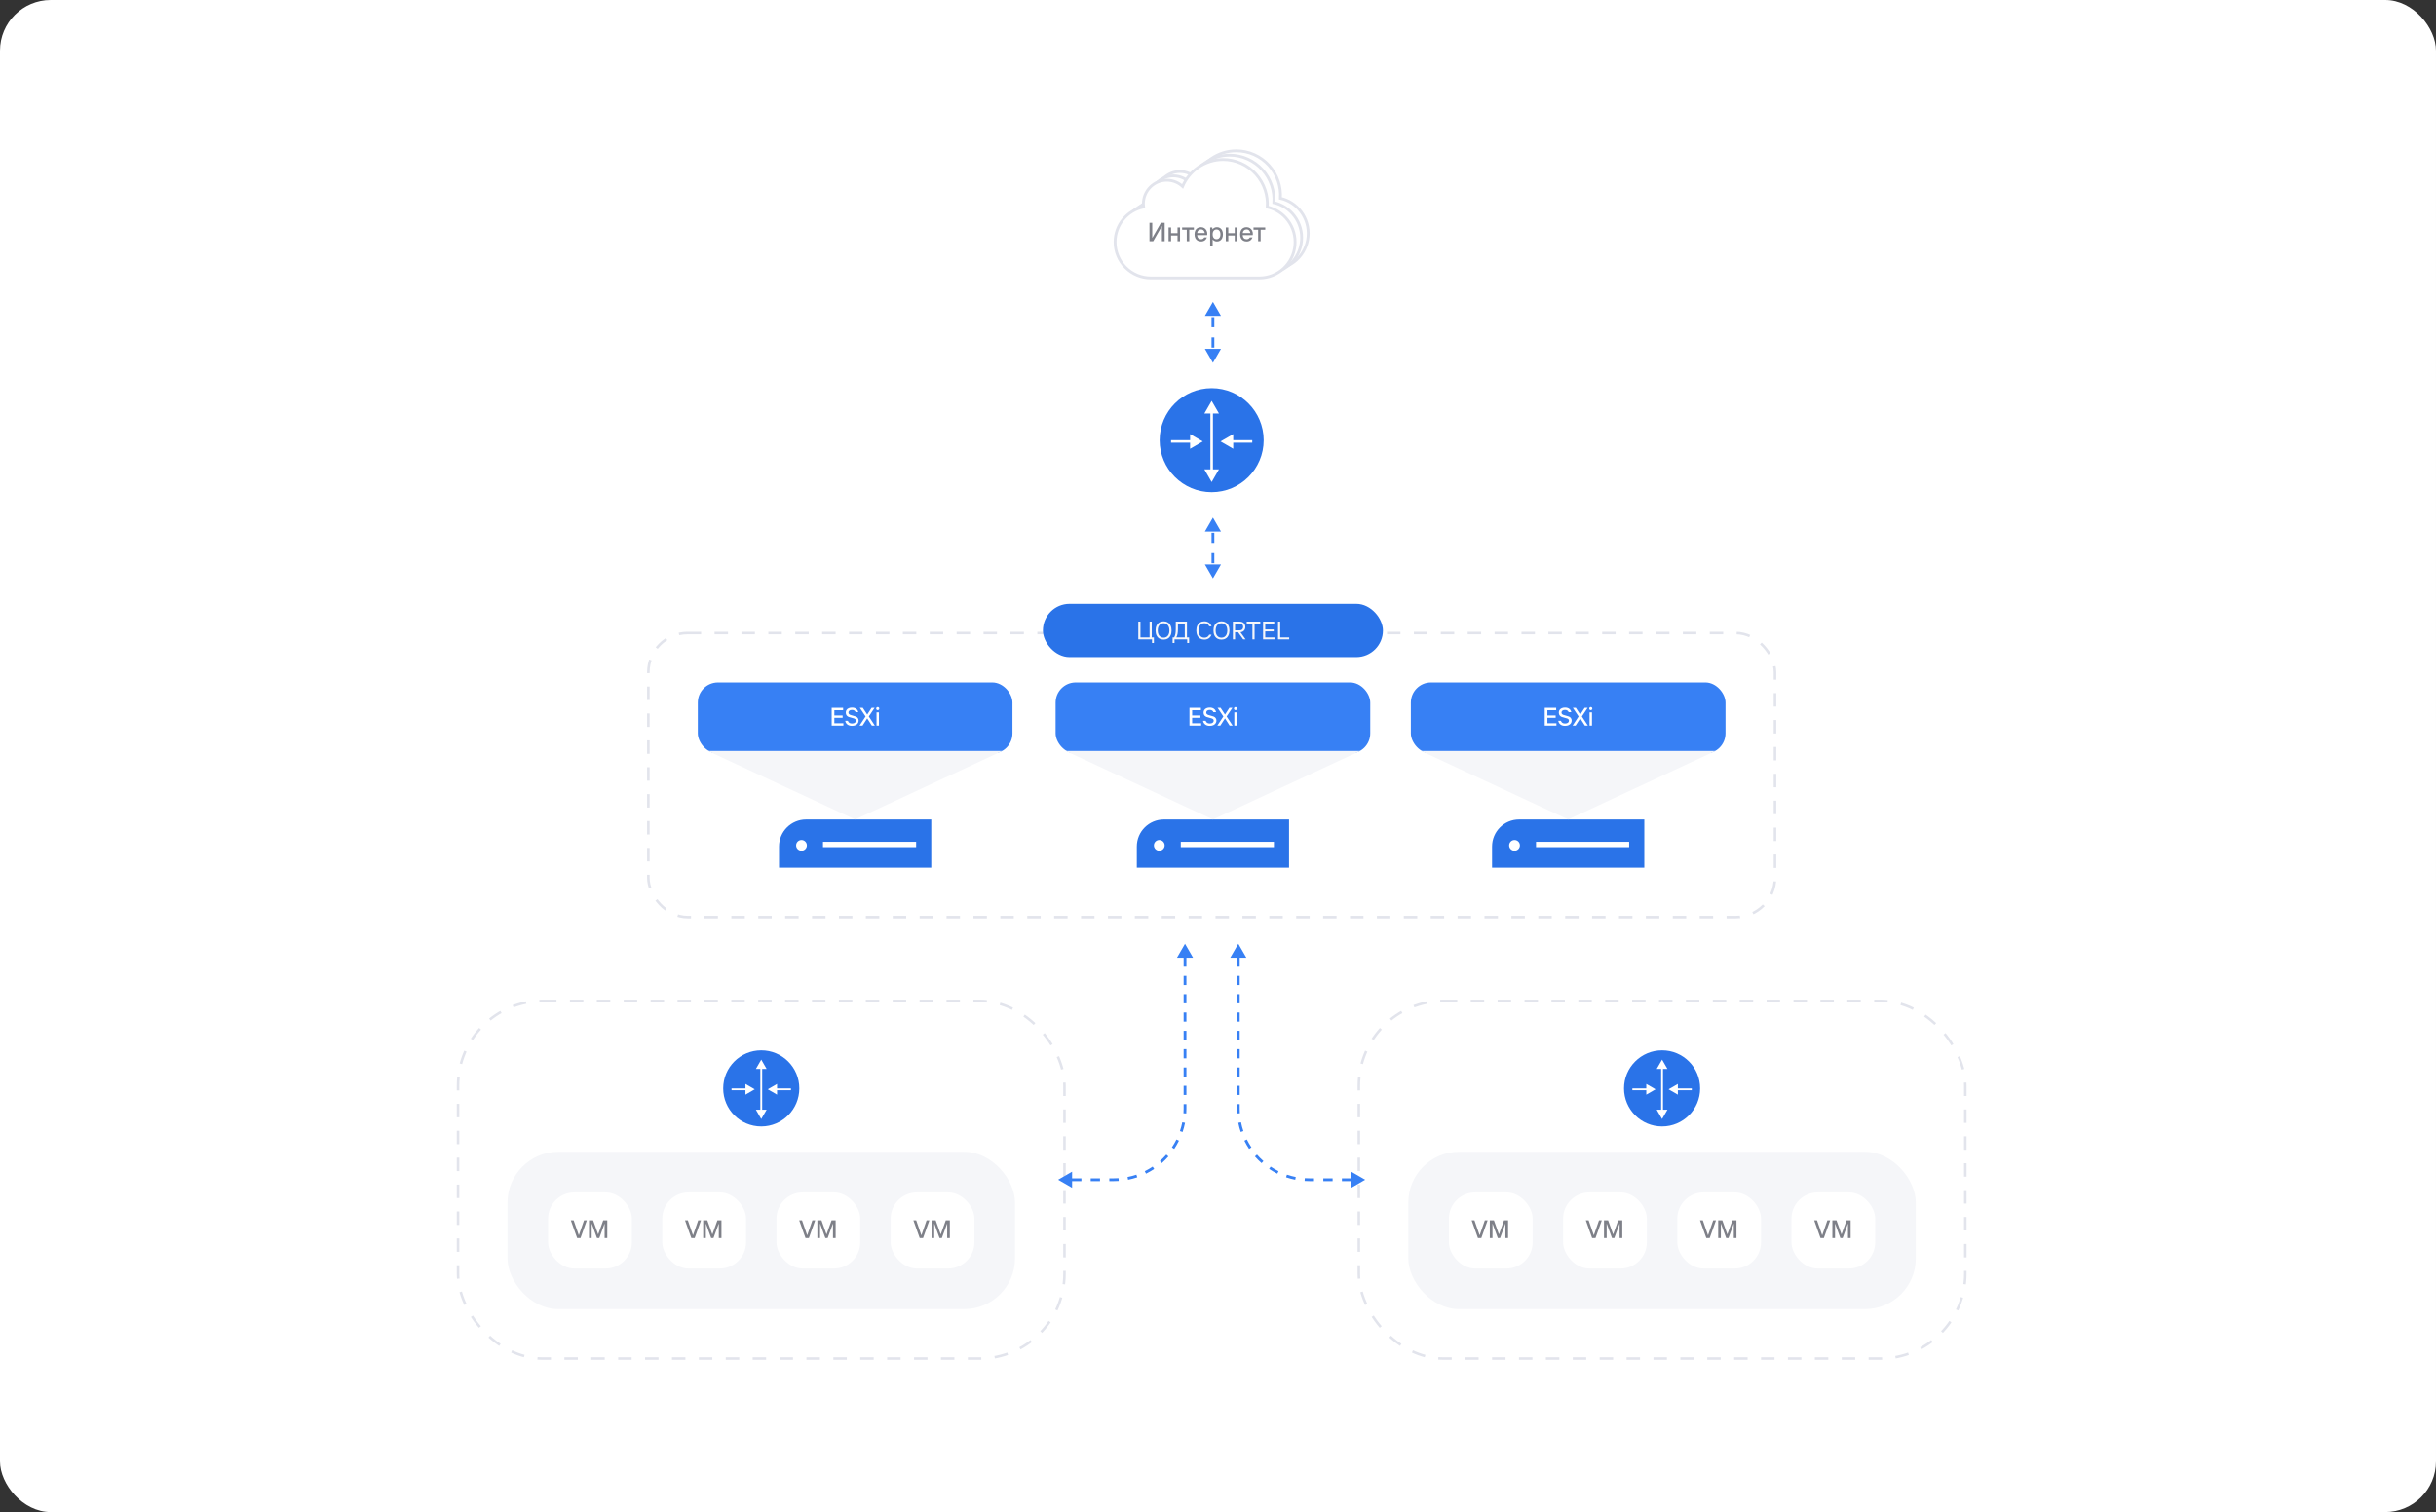 <svg width="960" height="596" viewBox="0 0 960 596" fill="none" xmlns="http://www.w3.org/2000/svg">
<rect x="0" y="0" width="960" height="596" fill="#333333" stroke="none"/>
<rect width="960" height="596" rx="20" fill="white"/>
<rect x="255.505" y="249.505" width="443.99" height="111.99" rx="15.495" fill="white" stroke="#E2E4EC" stroke-width="1.01" stroke-dasharray="5.3 5.3"/>
<rect x="275" y="269" width="124" height="28" rx="7.939" fill="#3780F4"/>
<path d="M328.806 282.93V285.07H332.366V286H327.756V279H332.266V279.93H328.806V282.02H332.066V282.93H328.806ZM335.737 286.1C335.017 286.1 334.424 285.923 333.957 285.57C333.491 285.217 333.201 284.73 333.087 284.11H334.137C334.244 284.457 334.434 284.723 334.707 284.91C334.981 285.09 335.324 285.18 335.737 285.18C336.257 285.18 336.647 285.077 336.907 284.87C337.174 284.663 337.307 284.39 337.307 284.05C337.307 283.823 337.234 283.64 337.087 283.5C336.947 283.36 336.771 283.253 336.557 283.18C336.344 283.107 336.047 283.023 335.667 282.93C335.174 282.817 334.767 282.7 334.447 282.58C334.134 282.453 333.864 282.253 333.637 281.98C333.417 281.7 333.307 281.323 333.307 280.85C333.307 280.47 333.407 280.133 333.607 279.84C333.807 279.54 334.091 279.31 334.457 279.15C334.824 278.983 335.251 278.9 335.737 278.9C336.417 278.9 336.974 279.06 337.407 279.38C337.841 279.7 338.114 280.143 338.227 280.71H337.177C337.091 280.437 336.924 280.22 336.677 280.06C336.437 279.9 336.127 279.82 335.747 279.82C335.301 279.82 334.957 279.917 334.717 280.11C334.484 280.297 334.367 280.543 334.367 280.85C334.367 281.097 334.441 281.297 334.587 281.45C334.741 281.597 334.927 281.71 335.147 281.79C335.374 281.87 335.684 281.96 336.077 282.06C336.564 282.173 336.961 282.293 337.267 282.42C337.574 282.54 337.834 282.733 338.047 283C338.267 283.26 338.377 283.61 338.377 284.05C338.377 284.423 338.274 284.767 338.067 285.08C337.861 285.393 337.557 285.643 337.157 285.83C336.764 286.01 336.291 286.1 335.737 286.1ZM339.923 286H338.743L341.113 282.4L338.843 279H340.023L341.763 281.65L343.493 279H344.663L342.393 282.4L344.763 286H343.583L341.753 283.16L339.923 286ZM346.379 286H345.429V280.77H346.379V286ZM345.899 279.91C345.732 279.91 345.589 279.853 345.469 279.74C345.349 279.62 345.289 279.477 345.289 279.31C345.289 279.137 345.349 278.99 345.469 278.87C345.589 278.75 345.732 278.69 345.899 278.69C346.065 278.69 346.209 278.75 346.329 278.87C346.449 278.99 346.509 279.137 346.509 279.31C346.509 279.477 346.449 279.62 346.329 279.74C346.209 279.853 346.065 279.91 345.899 279.91Z" fill="white"/>
<path d="M307 333.671C307 327.777 311.777 323 317.671 323H367V342H307V333.671Z" fill="#2A73E8"/>
<ellipse cx="315.856" cy="333.199" rx="2.118" ry="2.111" fill="white"/>
<rect x="324.328" y="331.795" width="36.706" height="2.111" fill="white"/>
<path d="M337 323L279 296L395 296L337 323Z" fill="#F5F6F9"/>
<rect x="416" y="269" width="124" height="28" rx="7.939" fill="#3780F4"/>
<path d="M469.806 282.93V285.07H473.366V286H468.756V279H473.266V279.93H469.806V282.02H473.066V282.93H469.806ZM476.737 286.1C476.017 286.1 475.424 285.923 474.957 285.57C474.491 285.217 474.201 284.73 474.087 284.11H475.137C475.244 284.457 475.434 284.723 475.707 284.91C475.981 285.09 476.324 285.18 476.737 285.18C477.257 285.18 477.647 285.077 477.907 284.87C478.174 284.663 478.307 284.39 478.307 284.05C478.307 283.823 478.234 283.64 478.087 283.5C477.947 283.36 477.771 283.253 477.557 283.18C477.344 283.107 477.047 283.023 476.667 282.93C476.174 282.817 475.767 282.7 475.447 282.58C475.134 282.453 474.864 282.253 474.637 281.98C474.417 281.7 474.307 281.323 474.307 280.85C474.307 280.47 474.407 280.133 474.607 279.84C474.807 279.54 475.091 279.31 475.457 279.15C475.824 278.983 476.251 278.9 476.737 278.9C477.417 278.9 477.974 279.06 478.407 279.38C478.841 279.7 479.114 280.143 479.227 280.71H478.177C478.091 280.437 477.924 280.22 477.677 280.06C477.437 279.9 477.127 279.82 476.747 279.82C476.301 279.82 475.957 279.917 475.717 280.11C475.484 280.297 475.367 280.543 475.367 280.85C475.367 281.097 475.441 281.297 475.587 281.45C475.741 281.597 475.927 281.71 476.147 281.79C476.374 281.87 476.684 281.96 477.077 282.06C477.564 282.173 477.961 282.293 478.267 282.42C478.574 282.54 478.834 282.733 479.047 283C479.267 283.26 479.377 283.61 479.377 284.05C479.377 284.423 479.274 284.767 479.067 285.08C478.861 285.393 478.557 285.643 478.157 285.83C477.764 286.01 477.291 286.1 476.737 286.1ZM480.923 286H479.743L482.113 282.4L479.843 279H481.023L482.763 281.65L484.493 279H485.663L483.393 282.4L485.763 286H484.583L482.753 283.16L480.923 286ZM487.379 286H486.429V280.77H487.379V286ZM486.899 279.91C486.732 279.91 486.589 279.853 486.469 279.74C486.349 279.62 486.289 279.477 486.289 279.31C486.289 279.137 486.349 278.99 486.469 278.87C486.589 278.75 486.732 278.69 486.899 278.69C487.065 278.69 487.209 278.75 487.329 278.87C487.449 278.99 487.509 279.137 487.509 279.31C487.509 279.477 487.449 279.62 487.329 279.74C487.209 279.853 487.065 279.91 486.899 279.91Z" fill="white"/>
<path d="M448 333.671C448 327.777 452.777 323 458.671 323H508V342H448V333.671Z" fill="#2A73E8"/>
<ellipse cx="456.856" cy="333.199" rx="2.118" ry="2.111" fill="white"/>
<rect x="465.328" y="331.795" width="36.706" height="2.111" fill="white"/>
<path d="M478 323L420 296L536 296L478 323Z" fill="#F5F6F9"/>
<rect x="556" y="269" width="124" height="28" rx="7.939" fill="#3780F4"/>
<path d="M609.806 282.93V285.07H613.366V286H608.756V279H613.266V279.93H609.806V282.02H613.066V282.93H609.806ZM616.737 286.1C616.017 286.1 615.424 285.923 614.957 285.57C614.491 285.217 614.201 284.73 614.087 284.11H615.137C615.244 284.457 615.434 284.723 615.707 284.91C615.981 285.09 616.324 285.18 616.737 285.18C617.257 285.18 617.647 285.077 617.907 284.87C618.174 284.663 618.307 284.39 618.307 284.05C618.307 283.823 618.234 283.64 618.087 283.5C617.947 283.36 617.771 283.253 617.557 283.18C617.344 283.107 617.047 283.023 616.667 282.93C616.174 282.817 615.767 282.7 615.447 282.58C615.134 282.453 614.864 282.253 614.637 281.98C614.417 281.7 614.307 281.323 614.307 280.85C614.307 280.47 614.407 280.133 614.607 279.84C614.807 279.54 615.091 279.31 615.457 279.15C615.824 278.983 616.251 278.9 616.737 278.9C617.417 278.9 617.974 279.06 618.407 279.38C618.841 279.7 619.114 280.143 619.227 280.71H618.177C618.091 280.437 617.924 280.22 617.677 280.06C617.437 279.9 617.127 279.82 616.747 279.82C616.301 279.82 615.957 279.917 615.717 280.11C615.484 280.297 615.367 280.543 615.367 280.85C615.367 281.097 615.441 281.297 615.587 281.45C615.741 281.597 615.927 281.71 616.147 281.79C616.374 281.87 616.684 281.96 617.077 282.06C617.564 282.173 617.961 282.293 618.267 282.42C618.574 282.54 618.834 282.733 619.047 283C619.267 283.26 619.377 283.61 619.377 284.05C619.377 284.423 619.274 284.767 619.067 285.08C618.861 285.393 618.557 285.643 618.157 285.83C617.764 286.01 617.291 286.1 616.737 286.1ZM620.923 286H619.743L622.113 282.4L619.843 279H621.023L622.763 281.65L624.493 279H625.663L623.393 282.4L625.763 286H624.583L622.753 283.16L620.923 286ZM627.379 286H626.429V280.77H627.379V286ZM626.899 279.91C626.732 279.91 626.589 279.853 626.469 279.74C626.349 279.62 626.289 279.477 626.289 279.31C626.289 279.137 626.349 278.99 626.469 278.87C626.589 278.75 626.732 278.69 626.899 278.69C627.065 278.69 627.209 278.75 627.329 278.87C627.449 278.99 627.509 279.137 627.509 279.31C627.509 279.477 627.449 279.62 627.329 279.74C627.209 279.853 627.065 279.91 626.899 279.91Z" fill="white"/>
<path d="M588 333.671C588 327.777 592.777 323 598.671 323H648V342H588V333.671Z" fill="#2A73E8"/>
<ellipse cx="596.856" cy="333.199" rx="2.118" ry="2.111" fill="white"/>
<rect x="605.328" y="331.795" width="36.706" height="2.111" fill="white"/>
<path d="M618 323L560 296L676 296L618 323Z" fill="#F5F6F9"/>
<rect x="411" y="238" width="134" height="21" rx="10.5" fill="#2A73E8"/>
<path d="M454.741 253.45H453.991V252H448.591V245H449.441V251.25H453.041V245H453.891V251.25H454.741V253.45ZM458.549 252.1C457.929 252.1 457.379 251.963 456.899 251.69C456.426 251.41 456.056 251 455.789 250.46C455.529 249.92 455.399 249.267 455.399 248.5C455.399 247.733 455.529 247.08 455.789 246.54C456.056 246 456.426 245.593 456.899 245.32C457.379 245.04 457.929 244.9 458.549 244.9C459.169 244.9 459.716 245.04 460.189 245.32C460.669 245.593 461.039 246 461.299 246.54C461.566 247.08 461.699 247.733 461.699 248.5C461.699 249.267 461.566 249.92 461.299 250.46C461.039 251 460.669 251.41 460.189 251.69C459.716 251.963 459.169 252.1 458.549 252.1ZM458.549 251.35C459.003 251.35 459.403 251.24 459.749 251.02C460.096 250.8 460.366 250.477 460.559 250.05C460.753 249.623 460.849 249.107 460.849 248.5C460.849 247.893 460.753 247.377 460.559 246.95C460.366 246.523 460.096 246.2 459.749 245.98C459.403 245.76 459.003 245.65 458.549 245.65C458.096 245.65 457.696 245.76 457.349 245.98C457.003 246.2 456.733 246.523 456.539 246.95C456.346 247.377 456.249 247.893 456.249 248.5C456.249 249.107 456.346 249.623 456.539 250.05C456.733 250.477 457.003 250.8 457.349 251.02C457.696 251.24 458.096 251.35 458.549 251.35ZM467.758 251.25H468.608V253.45H467.858V252H462.858V253.45H462.108V251.25H462.708C462.948 250.843 463.114 250.377 463.208 249.85C463.308 249.317 463.358 248.667 463.358 247.9V245H467.758V251.25ZM466.908 251.25V245.75H464.208V247.9C464.208 248.667 464.158 249.317 464.058 249.85C463.964 250.377 463.798 250.843 463.558 251.25H466.908ZM474.604 252.1C473.984 252.1 473.434 251.963 472.954 251.69C472.481 251.41 472.111 251 471.844 250.46C471.584 249.92 471.454 249.267 471.454 248.5C471.454 247.733 471.584 247.08 471.844 246.54C472.111 246 472.481 245.593 472.954 245.32C473.434 245.04 473.984 244.9 474.604 244.9C475.284 244.9 475.867 245.063 476.354 245.39C476.841 245.717 477.207 246.203 477.454 246.85H476.554C476.361 246.437 476.101 246.133 475.774 245.94C475.454 245.747 475.064 245.65 474.604 245.65C474.151 245.65 473.751 245.76 473.404 245.98C473.057 246.2 472.787 246.523 472.594 246.95C472.401 247.377 472.304 247.893 472.304 248.5C472.304 249.107 472.401 249.623 472.594 250.05C472.787 250.477 473.057 250.8 473.404 251.02C473.751 251.24 474.151 251.35 474.604 251.35C475.064 251.35 475.454 251.253 475.774 251.06C476.101 250.867 476.361 250.563 476.554 250.15H477.454C477.207 250.797 476.841 251.283 476.354 251.61C475.867 251.937 475.284 252.1 474.604 252.1ZM481.362 252.1C480.742 252.1 480.192 251.963 479.712 251.69C479.239 251.41 478.869 251 478.602 250.46C478.342 249.92 478.212 249.267 478.212 248.5C478.212 247.733 478.342 247.08 478.602 246.54C478.869 246 479.239 245.593 479.712 245.32C480.192 245.04 480.742 244.9 481.362 244.9C481.982 244.9 482.529 245.04 483.002 245.32C483.482 245.593 483.852 246 484.112 246.54C484.379 247.08 484.512 247.733 484.512 248.5C484.512 249.267 484.379 249.92 484.112 250.46C483.852 251 483.482 251.41 483.002 251.69C482.529 251.963 481.982 252.1 481.362 252.1ZM481.362 251.35C481.815 251.35 482.215 251.24 482.562 251.02C482.909 250.8 483.179 250.477 483.372 250.05C483.565 249.623 483.662 249.107 483.662 248.5C483.662 247.893 483.565 247.377 483.372 246.95C483.179 246.523 482.909 246.2 482.562 245.98C482.215 245.76 481.815 245.65 481.362 245.65C480.909 245.65 480.509 245.76 480.162 245.98C479.815 246.2 479.545 246.523 479.352 246.95C479.159 247.377 479.062 247.893 479.062 248.5C479.062 249.107 479.159 249.623 479.352 250.05C479.545 250.477 479.815 250.8 480.162 251.02C480.509 251.24 480.909 251.35 481.362 251.35ZM490.867 252H489.917L487.917 249.2H486.717V252H485.867V245H488.567C489.013 245 489.4 245.09 489.727 245.27C490.06 245.443 490.317 245.69 490.497 246.01C490.677 246.323 490.767 246.687 490.767 247.1C490.767 247.68 490.593 248.16 490.247 248.54C489.907 248.913 489.443 249.13 488.857 249.19L490.867 252ZM486.717 245.75V248.45H488.517C488.957 248.45 489.3 248.327 489.547 248.08C489.793 247.833 489.917 247.507 489.917 247.1C489.917 246.693 489.793 246.367 489.547 246.12C489.3 245.873 488.957 245.75 488.517 245.75H486.717ZM494.412 252H493.562V245.75H491.312V245H496.662V245.75H494.412V252ZM498.611 248.85V251.25H502.261V252H497.761V245H502.161V245.75H498.611V248.1H501.961V248.85H498.611ZM508.06 252H503.66V245H504.51V251.25H508.06V252Z" fill="#F5F6F9"/>
<path d="M478 228L481.175 222.5H474.825L478 228ZM478 204L474.825 209.5L481.175 209.5L478 204ZM478 222H478.55L478.55 218H478H477.45L477.45 222H478ZM478 214L478.55 214L478.55 210H478H477.45L477.45 214H478ZM478 228L481.175 222.5H474.825L478 228ZM478 204L474.825 209.5L481.175 209.5L478 204ZM478 222H478.55L478.55 218H478H477.45L477.45 222H478ZM478 214L478.55 214L478.55 210H478H477.45L477.45 214H478Z" fill="#3780F4"/>
<rect x="535.5" y="394.5" width="239" height="141" rx="33.5" stroke="#E2E4EC" stroke-dasharray="5.3 5.3"/>
<circle cx="655" cy="429" r="15" fill="#2A73E8"/>
<path d="M655 417.658L652.888 421.317L657.112 421.317L655 417.658ZM655 441.073L657.112 437.414L652.888 437.414L655 441.073ZM655 420.951L654.634 420.951L654.634 437.78L655 437.78L655.366 437.78L655.366 420.951L655 420.951Z" fill="white"/>
<path d="M657.562 429.361L661.22 431.475L661.222 427.251L657.562 429.361ZM666.343 429.731L666.709 429.731L666.709 429L666.343 428.999L666.343 429.365L666.343 429.731ZM660.855 429.363L660.855 429.729L666.343 429.731L666.343 429.365L666.343 428.999L660.855 428.997L660.855 429.363Z" fill="white"/>
<path d="M652.438 429.365L648.779 427.253L648.779 431.478L652.438 429.365ZM643.657 429L643.291 429L643.291 429.732L643.657 429.732L643.657 429.366L643.657 429ZM649.145 429.365L649.145 429L643.657 429L643.657 429.366L643.657 429.732L649.145 429.731L649.145 429.365Z" fill="white"/>
<rect x="555" y="454" width="200" height="62" rx="20" fill="#F5F6F9"/>
<rect x="571" y="470" width="33" height="30" rx="10.33" fill="white"/>
<path d="M583.763 488H582.443L579.953 481H581.063L583.083 486.83H583.133L585.153 481H586.253L583.763 488ZM588.168 488H587.118V481H588.738L590.698 486.48H590.748L592.718 481H594.318V488H593.268V482.36H593.218L591.168 488H590.268L588.218 482.36H588.168V488Z" fill="#7E8088"/>
<rect x="616" y="470" width="33" height="30" rx="10.33" fill="white"/>
<path d="M628.763 488H627.443L624.953 481H626.063L628.083 486.83H628.133L630.153 481H631.253L628.763 488ZM633.168 488H632.118V481H633.738L635.698 486.48H635.748L637.718 481H639.318V488H638.268V482.36H638.218L636.168 488H635.268L633.218 482.36H633.168V488Z" fill="#7E8088"/>
<rect x="661" y="470" width="33" height="30" rx="10.33" fill="white"/>
<path d="M673.763 488H672.443L669.953 481H671.063L673.083 486.83H673.133L675.153 481H676.253L673.763 488ZM678.168 488H677.118V481H678.738L680.698 486.48H680.748L682.718 481H684.318V488H683.268V482.36H683.218L681.168 488H680.268L678.218 482.36H678.168V488Z" fill="#7E8088"/>
<rect x="706" y="470" width="33" height="30" rx="10.33" fill="white"/>
<path d="M718.763 488H717.443L714.953 481H716.063L718.083 486.83H718.133L720.153 481H721.253L718.763 488ZM723.168 488H722.118V481H723.738L725.698 486.48H725.748L727.718 481H729.318V488H728.268V482.36H728.218L726.168 488H725.268L723.218 482.36H723.168V488Z" fill="#7E8088"/>
<path d="M478 143L481.175 137.5H474.825L478 143ZM478 119L474.825 124.5L481.175 124.5L478 119ZM478 137H478.55L478.55 133H478H477.45L477.45 137H478ZM478 129L478.55 129L478.55 125H478H477.45L477.45 129H478ZM478 143L481.175 137.5H474.825L478 143ZM478 119L474.825 124.5L481.175 124.5L478 119ZM478 137H478.55L478.55 133H478H477.45L477.45 137H478ZM478 129L478.55 129L478.55 125H478H477.45L477.45 129H478Z" fill="#3780F4"/>
<path d="M488 372L491.175 377.5L484.825 377.5L488 372ZM488 437L488.55 437L488 437ZM538 465L532.5 468.175L532.5 461.825L538 465ZM488 377.417L488.55 377.417L488.55 381.028L488 381.028L487.45 381.028L487.45 377.417L488 377.417ZM488 384.639L488.55 384.639L488.55 388.25L488 388.25L487.45 388.25L487.45 384.639L488 384.639ZM488 391.861L488.55 391.861L488.55 395.472L488 395.472L487.45 395.472L487.45 391.861L488 391.861ZM488 399.083L488.55 399.083L488.55 402.694L488 402.694L487.45 402.694L487.45 399.083L488 399.083ZM488 406.306L488.55 406.306L488.55 409.917L488 409.917L487.45 409.917L487.45 406.306L488 406.306ZM488 413.528L488.55 413.528L488.55 417.139L488 417.139L487.45 417.139L487.45 413.528L488 413.528ZM488 420.75L488.55 420.75L488.55 424.361L488 424.361L487.45 424.361L487.45 420.75L488 420.75ZM488 427.972L488.55 427.972L488.55 431.583L488 431.583L487.45 431.583L487.45 427.972L488 427.972ZM488 435.194L488.55 435.194L488.55 437L488 437L487.45 437L487.45 435.194L488 435.194ZM488 437L488.55 437C488.55 437.604 488.57 438.203 488.608 438.798L488.059 438.833L487.51 438.868C487.47 438.251 487.45 437.628 487.45 437L488 437ZM488.533 442.465L489.072 442.358C489.307 443.543 489.618 444.702 490 445.827L489.479 446.004L488.958 446.18C488.561 445.01 488.237 443.805 487.993 442.571L488.533 442.465ZM490.882 449.387L491.375 449.143C491.908 450.221 492.509 451.259 493.173 452.251L492.716 452.557L492.259 452.863C491.568 451.831 490.943 450.752 490.389 449.63L490.882 449.387ZM494.948 455.462L495.361 455.099C496.152 456 497 456.848 497.901 457.639L497.538 458.052L497.175 458.465C496.239 457.643 495.357 456.761 494.535 455.825L494.948 455.462ZM500.443 460.284L500.749 459.827C501.741 460.491 502.779 461.092 503.857 461.625L503.613 462.118L503.37 462.611C502.248 462.057 501.169 461.432 500.137 460.741L500.443 460.284ZM506.996 463.521L507.173 463C508.298 463.382 509.457 463.693 510.642 463.928L510.535 464.467L510.429 465.007C509.195 464.763 507.99 464.439 506.82 464.042L506.996 463.521ZM514.167 464.941L514.202 464.392C514.797 464.43 515.396 464.45 516 464.45L516 465L516 465.55C515.372 465.55 514.749 465.53 514.132 465.49L514.167 464.941ZM516 465L516 464.45L517.833 464.45L517.833 465L517.833 465.55L516 465.55L516 465ZM521.5 465L521.5 464.45L525.167 464.45L525.167 465L525.167 465.55L521.5 465.55L521.5 465ZM528.833 465L528.833 464.45L532.5 464.45L532.5 465L532.5 465.55L528.833 465.55L528.833 465ZM488 372L491.175 377.5L484.825 377.5L488 372ZM488 437L488.55 437L488 437ZM538 465L532.5 468.175L532.5 461.825L538 465ZM488 377.417L488.55 377.417L488.55 381.028L488 381.028L487.45 381.028L487.45 377.417L488 377.417ZM488 384.639L488.55 384.639L488.55 388.25L488 388.25L487.45 388.25L487.45 384.639L488 384.639ZM488 391.861L488.55 391.861L488.55 395.472L488 395.472L487.45 395.472L487.45 391.861L488 391.861ZM488 399.083L488.55 399.083L488.55 402.694L488 402.694L487.45 402.694L487.45 399.083L488 399.083ZM488 406.306L488.55 406.306L488.55 409.917L488 409.917L487.45 409.917L487.45 406.306L488 406.306ZM488 413.528L488.55 413.528L488.55 417.139L488 417.139L487.45 417.139L487.45 413.528L488 413.528ZM488 420.75L488.55 420.75L488.55 424.361L488 424.361L487.45 424.361L487.45 420.75L488 420.75ZM488 427.972L488.55 427.972L488.55 431.583L488 431.583L487.45 431.583L487.45 427.972L488 427.972ZM488 435.194L488.55 435.194L488.55 437L488 437L487.45 437L487.45 435.194L488 435.194ZM488 437L488.55 437C488.55 437.604 488.57 438.203 488.608 438.798L488.059 438.833L487.51 438.868C487.47 438.251 487.45 437.628 487.45 437L488 437ZM488.533 442.465L489.072 442.358C489.307 443.543 489.618 444.702 490 445.827L489.479 446.004L488.958 446.18C488.561 445.01 488.237 443.805 487.993 442.571L488.533 442.465ZM490.882 449.387L491.375 449.143C491.908 450.221 492.509 451.259 493.173 452.251L492.716 452.557L492.259 452.863C491.568 451.831 490.943 450.752 490.389 449.63L490.882 449.387ZM494.948 455.462L495.361 455.099C496.152 456 497 456.848 497.901 457.639L497.538 458.052L497.175 458.465C496.239 457.643 495.357 456.761 494.535 455.825L494.948 455.462ZM500.443 460.284L500.749 459.827C501.741 460.491 502.779 461.092 503.857 461.625L503.613 462.118L503.37 462.611C502.248 462.057 501.169 461.432 500.137 460.741L500.443 460.284ZM506.996 463.521L507.173 463C508.298 463.382 509.457 463.693 510.642 463.928L510.535 464.467L510.429 465.007C509.195 464.763 507.99 464.439 506.82 464.042L506.996 463.521ZM514.167 464.941L514.202 464.392C514.797 464.43 515.396 464.45 516 464.45L516 465L516 465.55C515.372 465.55 514.749 465.53 514.132 465.49L514.167 464.941ZM516 465L516 464.45L517.833 464.45L517.833 465L517.833 465.55L516 465.55L516 465ZM521.5 465L521.5 464.45L525.167 464.45L525.167 465L525.167 465.55L521.5 465.55L521.5 465ZM528.833 465L528.833 464.45L532.5 464.45L532.5 465L532.5 465.55L528.833 465.55L528.833 465Z" fill="#3780F4"/>
<path d="M487.202 59.444C489.63 59.445 492.032 59.957 494.252 60.946C496.472 61.936 498.464 63.381 500.097 65.19C501.73 66.999 502.969 69.132 503.736 71.451C504.451 73.612 504.741 75.891 504.592 78.161C507.831 78.896 510.712 80.763 512.719 83.439C514.826 86.249 515.817 89.75 515.498 93.257C515.179 96.763 513.574 100.026 510.994 102.404C508.414 104.783 505.045 106.108 501.546 106.118H458.674C454.944 106.118 451.368 104.626 448.732 101.971C446.096 99.315 444.616 95.714 444.616 91.961C444.616 85.126 449.442 79.459 455.844 78.137C455.788 77.74 455.755 77.332 455.755 76.915C455.755 74.446 456.729 72.076 458.464 70.329C460.199 68.582 462.552 67.6 465.007 67.6H465.008C466.295 67.603 467.567 67.877 468.741 68.406C469.649 68.815 470.483 69.37 471.212 70.045C472.497 67.038 474.594 64.448 477.273 62.574C480.189 60.536 483.653 59.444 487.202 59.444Z" fill="white" stroke="#E2E4EC" stroke-width="1.112"/>
<path d="M484.616 61.163C487.044 61.164 489.446 61.675 491.666 62.665C493.886 63.655 495.878 65.1 497.511 66.909C499.144 68.718 500.383 70.851 501.15 73.17C501.865 75.331 502.155 77.61 502.006 79.88C505.245 80.615 508.126 82.481 510.133 85.157C512.24 87.968 513.231 91.469 512.912 94.976C512.593 98.482 510.988 101.744 508.408 104.123C505.828 106.502 502.459 107.826 498.96 107.837H456.088C452.358 107.837 448.782 106.345 446.146 103.689C443.51 101.034 442.03 97.433 442.03 93.68C442.03 86.845 446.856 81.178 453.258 79.856C453.202 79.459 453.169 79.051 453.169 78.634C453.169 76.165 454.143 73.795 455.878 72.048C457.613 70.301 459.966 69.318 462.421 69.318H462.422C463.709 69.321 464.981 69.596 466.155 70.125C467.063 70.534 467.897 71.088 468.626 71.764C469.911 68.757 472.008 66.166 474.688 64.293C477.603 62.255 481.067 61.163 484.616 61.163Z" fill="white" stroke="#E2E4EC" stroke-width="1.112"/>
<path d="M482.03 62.882C484.459 62.883 486.86 63.394 489.08 64.384C491.3 65.374 493.292 66.819 494.925 68.628C496.558 70.437 497.797 72.57 498.564 74.889C499.279 77.05 499.569 79.329 499.42 81.599C502.659 82.333 505.54 84.2 507.547 86.876C509.654 89.687 510.645 93.188 510.326 96.694C510.007 100.201 508.402 103.463 505.822 105.842C503.242 108.221 499.873 109.545 496.374 109.556H453.502C449.772 109.556 446.197 108.063 443.561 105.408C440.925 102.753 439.444 99.152 439.444 95.398C439.444 88.564 444.27 82.897 450.672 81.574C450.616 81.177 450.583 80.769 450.583 80.353C450.583 77.883 451.557 75.514 453.292 73.767C455.027 72.019 457.38 71.037 459.835 71.037H459.836C461.123 71.04 462.395 71.315 463.569 71.844C464.477 72.253 465.311 72.807 466.04 73.482C467.325 70.476 469.422 67.885 472.102 66.012C475.017 63.974 478.481 62.881 482.03 62.882Z" fill="white" stroke="#E2E4EC" stroke-width="1.112"/>
<path d="M454.471 95.068H452.998V87.808H454.087V93.699H454.139L457.52 87.808H458.983V95.068H457.894V89.177H457.842L454.471 95.068ZM464.047 91.895V89.644H465.033V95.068H464.047V92.818H461.506V95.068H460.521V89.644H461.506V91.895H464.047ZM468.677 95.068H467.691V90.557H465.866V89.644H470.492V90.557H468.677V95.068ZM475.775 92.144C475.775 92.33 475.758 92.51 475.723 92.683H471.761C471.809 93.201 471.965 93.599 472.228 93.876C472.498 94.152 472.857 94.29 473.307 94.29C473.604 94.29 473.853 94.232 474.053 94.114C474.261 93.997 474.437 93.817 474.582 93.575H475.63C475.457 94.073 475.17 94.463 474.769 94.747C474.375 95.03 473.887 95.172 473.307 95.172C472.802 95.172 472.356 95.061 471.969 94.84C471.588 94.619 471.291 94.297 471.077 93.876C470.862 93.454 470.755 92.946 470.755 92.351C470.755 91.756 470.859 91.248 471.066 90.826C471.281 90.404 471.578 90.086 471.958 89.872C472.338 89.651 472.778 89.54 473.275 89.54C473.794 89.54 474.243 89.665 474.624 89.913C475.004 90.162 475.291 90.487 475.485 90.888C475.678 91.283 475.775 91.701 475.775 92.144ZM474.79 91.853C474.741 91.459 474.589 91.124 474.333 90.847C474.077 90.564 473.725 90.422 473.275 90.422C472.847 90.422 472.504 90.55 472.249 90.805C471.993 91.061 471.834 91.41 471.771 91.853H474.79ZM476.909 97.143V89.644H477.718L477.843 90.339H477.895C478.074 90.09 478.31 89.896 478.6 89.758C478.89 89.613 479.222 89.54 479.596 89.54C480.052 89.54 480.456 89.651 480.809 89.872C481.162 90.086 481.438 90.404 481.639 90.826C481.839 91.248 481.94 91.756 481.94 92.351C481.94 92.946 481.839 93.457 481.639 93.886C481.438 94.308 481.162 94.629 480.809 94.85C480.456 95.065 480.052 95.172 479.596 95.172C479.222 95.172 478.897 95.103 478.621 94.965C478.344 94.826 478.119 94.647 477.946 94.425H477.895V97.143H476.909ZM479.43 94.27C479.886 94.27 480.253 94.104 480.529 93.772C480.813 93.44 480.954 92.966 480.954 92.351C480.954 91.736 480.813 91.265 480.529 90.94C480.253 90.608 479.886 90.442 479.43 90.442C478.966 90.442 478.593 90.608 478.31 90.94C478.033 91.265 477.895 91.736 477.895 92.351C477.895 92.973 478.033 93.45 478.31 93.782C478.593 94.107 478.966 94.27 479.43 94.27ZM486.594 91.895V89.644H487.579V95.068H486.594V92.818H484.053V95.068H483.068V89.644H484.053V91.895H486.594ZM493.733 92.144C493.733 92.33 493.716 92.51 493.682 92.683H489.72C489.768 93.201 489.923 93.599 490.186 93.876C490.456 94.152 490.815 94.29 491.265 94.29C491.562 94.29 491.811 94.232 492.012 94.114C492.219 93.997 492.395 93.817 492.541 93.575H493.588C493.415 94.073 493.128 94.463 492.727 94.747C492.333 95.03 491.846 95.172 491.265 95.172C490.76 95.172 490.314 95.061 489.927 94.84C489.547 94.619 489.249 94.297 489.035 93.876C488.821 93.454 488.713 92.946 488.713 92.351C488.713 91.756 488.817 91.248 489.025 90.826C489.239 90.404 489.536 90.086 489.917 89.872C490.297 89.651 490.736 89.54 491.234 89.54C491.752 89.54 492.202 89.665 492.582 89.913C492.962 90.162 493.249 90.487 493.443 90.888C493.637 91.283 493.733 91.701 493.733 92.144ZM492.748 91.853C492.7 91.459 492.548 91.124 492.292 90.847C492.036 90.564 491.683 90.422 491.234 90.422C490.805 90.422 490.463 90.55 490.207 90.805C489.951 91.061 489.792 91.41 489.73 91.853H492.748ZM496.804 95.068H495.819V90.557H493.994V89.644H498.62V90.557H496.804V95.068Z" fill="#7E8088"/>
<circle cx="477.5" cy="173.5" r="20.5" fill="#2A73E8"/>
<path d="M477.5 158L474.613 163L480.387 163L477.5 158ZM477.5 190L480.387 185L474.613 185L477.5 190ZM477.5 162.5L477 162.5L477 185.5L477.5 185.5L478 185.5L478 162.5L477.5 162.5Z" fill="white"/>
<path d="M481 173.994L485.999 176.883L486.001 171.11L481 173.994ZM493 174.5L493.5 174.5L493.5 173.5L493 173.5L493 174L493 174.5ZM485.5 173.996L485.5 174.496L493 174.5L493 174L493 173.5L485.5 173.496L485.5 173.996Z" fill="white"/>
<path d="M474 174L469 171.113L469 176.887L474 174ZM462 173.501L461.5 173.501L461.5 174.501L462 174.501L462 174.001L462 173.501ZM469.5 174L469.5 173.5L462 173.501L462 174.001L462 174.501L469.5 174.5L469.5 174Z" fill="white"/>
<rect x="180.5" y="394.5" width="239" height="141" rx="33.5" stroke="#E2E4EC" stroke-dasharray="5.3 5.3"/>
<circle cx="300" cy="429" r="15" fill="#2A73E8"/>
<path d="M300 417.658L297.888 421.317L302.112 421.317L300 417.658ZM300 441.073L302.112 437.414L297.888 437.414L300 441.073ZM300 420.951L299.634 420.951L299.634 437.78L300 437.78L300.366 437.78L300.366 420.951L300 420.951Z" fill="white"/>
<path d="M302.562 429.361L306.22 431.475L306.222 427.251L302.562 429.361ZM311.343 429.731L311.709 429.731L311.709 429L311.343 428.999L311.343 429.365L311.343 429.731ZM305.855 429.363L305.855 429.729L311.343 429.731L311.343 429.365L311.343 428.999L305.855 428.997L305.855 429.363Z" fill="white"/>
<path d="M297.438 429.365L293.779 427.253L293.779 431.478L297.438 429.365ZM288.657 429L288.291 429L288.291 429.732L288.657 429.732L288.657 429.366L288.657 429ZM294.145 429.365L294.145 429L288.657 429L288.657 429.366L288.657 429.732L294.145 429.731L294.145 429.365Z" fill="white"/>
<rect x="200" y="454" width="200" height="62" rx="20" fill="#F5F6F9"/>
<rect x="216" y="470" width="33" height="30" rx="10.33" fill="white"/>
<path d="M228.763 488H227.443L224.953 481H226.063L228.083 486.83H228.133L230.153 481H231.253L228.763 488ZM233.168 488H232.118V481H233.738L235.698 486.48H235.748L237.718 481H239.318V488H238.268V482.36H238.218L236.168 488H235.268L233.218 482.36H233.168V488Z" fill="#7E8088"/>
<rect x="261" y="470" width="33" height="30" rx="10.33" fill="white"/>
<path d="M273.763 488H272.443L269.953 481H271.063L273.083 486.83H273.133L275.153 481H276.253L273.763 488ZM278.168 488H277.118V481H278.738L280.698 486.48H280.748L282.718 481H284.318V488H283.268V482.36H283.218L281.168 488H280.268L278.218 482.36H278.168V488Z" fill="#7E8088"/>
<rect x="306" y="470" width="33" height="30" rx="10.33" fill="white"/>
<path d="M318.763 488H317.443L314.953 481H316.063L318.083 486.83H318.133L320.153 481H321.253L318.763 488ZM323.168 488H322.118V481H323.738L325.698 486.48H325.748L327.718 481H329.318V488H328.268V482.36H328.218L326.168 488H325.268L323.218 482.36H323.168V488Z" fill="#7E8088"/>
<rect x="351" y="470" width="33" height="30" rx="10.33" fill="white"/>
<path d="M363.763 488H362.443L359.953 481H361.063L363.083 486.83H363.133L365.153 481H366.253L363.763 488ZM368.168 488H367.118V481H368.738L370.698 486.48H370.748L372.718 481H374.318V488H373.268V482.36H373.218L371.168 488H370.268L368.218 482.36H368.168V488Z" fill="#7E8088"/>
<path d="M467 372L463.825 377.5L470.175 377.5L467 372ZM467 437L466.45 437L467 437ZM417 465L422.5 468.175L422.5 461.825L417 465ZM467 377.417L466.45 377.417L466.45 381.028L467 381.028L467.55 381.028L467.55 377.417L467 377.417ZM467 384.639L466.45 384.639L466.45 388.25L467 388.25L467.55 388.25L467.55 384.639L467 384.639ZM467 391.861L466.45 391.861L466.45 395.472L467 395.472L467.55 395.472L467.55 391.861L467 391.861ZM467 399.083L466.45 399.083L466.45 402.694L467 402.694L467.55 402.694L467.55 399.083L467 399.083ZM467 406.306L466.45 406.306L466.45 409.917L467 409.917L467.55 409.917L467.55 406.306L467 406.306ZM467 413.528L466.45 413.528L466.45 417.139L467 417.139L467.55 417.139L467.55 413.528L467 413.528ZM467 420.75L466.45 420.75L466.45 424.361L467 424.361L467.55 424.361L467.55 420.75L467 420.75ZM467 427.972L466.45 427.972L466.45 431.583L467 431.583L467.55 431.583L467.55 427.972L467 427.972ZM467 435.194L466.45 435.194L466.45 437L467 437L467.55 437L467.55 435.194L467 435.194ZM467 437L466.45 437C466.45 437.604 466.43 438.203 466.392 438.798L466.941 438.833L467.49 438.868C467.53 438.251 467.55 437.628 467.55 437L467 437ZM466.467 442.465L465.928 442.358C465.693 443.543 465.382 444.702 465 445.827L465.521 446.004L466.042 446.18C466.439 445.01 466.763 443.805 467.007 442.571L466.467 442.465ZM464.118 449.387L463.625 449.143C463.092 450.221 462.491 451.259 461.827 452.251L462.284 452.557L462.741 452.863C463.432 451.831 464.057 450.752 464.611 449.63L464.118 449.387ZM460.052 455.462L459.639 455.099C458.848 456 458 456.848 457.099 457.639L457.462 458.052L457.825 458.465C458.761 457.643 459.643 456.761 460.465 455.825L460.052 455.462ZM454.557 460.284L454.251 459.827C453.259 460.491 452.221 461.092 451.143 461.625L451.387 462.118L451.63 462.611C452.752 462.057 453.831 461.432 454.863 460.741L454.557 460.284ZM448.004 463.521L447.827 463C446.702 463.382 445.543 463.693 444.358 463.928L444.465 464.467L444.571 465.007C445.805 464.763 447.01 464.439 448.18 464.042L448.004 463.521ZM440.833 464.941L440.798 464.392C440.203 464.43 439.604 464.45 439 464.45L439 465L439 465.55C439.628 465.55 440.251 465.53 440.868 465.49L440.833 464.941ZM439 465L439 464.45L437.167 464.45L437.167 465L437.167 465.55L439 465.55L439 465ZM433.5 465L433.5 464.45L429.833 464.45L429.833 465L429.833 465.55L433.5 465.55L433.5 465ZM426.167 465L426.167 464.45L422.5 464.45L422.5 465L422.5 465.55L426.167 465.55L426.167 465ZM467 372L463.825 377.5L470.175 377.5L467 372ZM467 437L466.45 437L467 437ZM417 465L422.5 468.175L422.5 461.825L417 465ZM467 377.417L466.45 377.417L466.45 381.028L467 381.028L467.55 381.028L467.55 377.417L467 377.417ZM467 384.639L466.45 384.639L466.45 388.25L467 388.25L467.55 388.25L467.55 384.639L467 384.639ZM467 391.861L466.45 391.861L466.45 395.472L467 395.472L467.55 395.472L467.55 391.861L467 391.861ZM467 399.083L466.45 399.083L466.45 402.694L467 402.694L467.55 402.694L467.55 399.083L467 399.083ZM467 406.306L466.45 406.306L466.45 409.917L467 409.917L467.55 409.917L467.55 406.306L467 406.306ZM467 413.528L466.45 413.528L466.45 417.139L467 417.139L467.55 417.139L467.55 413.528L467 413.528ZM467 420.75L466.45 420.75L466.45 424.361L467 424.361L467.55 424.361L467.55 420.75L467 420.75ZM467 427.972L466.45 427.972L466.45 431.583L467 431.583L467.55 431.583L467.55 427.972L467 427.972ZM467 435.194L466.45 435.194L466.45 437L467 437L467.55 437L467.55 435.194L467 435.194ZM467 437L466.45 437C466.45 437.604 466.43 438.203 466.392 438.798L466.941 438.833L467.49 438.868C467.53 438.251 467.55 437.628 467.55 437L467 437ZM466.467 442.465L465.928 442.358C465.693 443.543 465.382 444.702 465 445.827L465.521 446.004L466.042 446.18C466.439 445.01 466.763 443.805 467.007 442.571L466.467 442.465ZM464.118 449.387L463.625 449.143C463.092 450.221 462.491 451.259 461.827 452.251L462.284 452.557L462.741 452.863C463.432 451.831 464.057 450.752 464.611 449.63L464.118 449.387ZM460.052 455.462L459.639 455.099C458.848 456 458 456.848 457.099 457.639L457.462 458.052L457.825 458.465C458.761 457.643 459.643 456.761 460.465 455.825L460.052 455.462ZM454.557 460.284L454.251 459.827C453.259 460.491 452.221 461.092 451.143 461.625L451.387 462.118L451.63 462.611C452.752 462.057 453.831 461.432 454.863 460.741L454.557 460.284ZM448.004 463.521L447.827 463C446.702 463.382 445.543 463.693 444.358 463.928L444.465 464.467L444.571 465.007C445.805 464.763 447.01 464.439 448.18 464.042L448.004 463.521ZM440.833 464.941L440.798 464.392C440.203 464.43 439.604 464.45 439 464.45L439 465L439 465.55C439.628 465.55 440.251 465.53 440.868 465.49L440.833 464.941ZM439 465L439 464.45L437.167 464.45L437.167 465L437.167 465.55L439 465.55L439 465ZM433.5 465L433.5 464.45L429.833 464.45L429.833 465L429.833 465.55L433.5 465.55L433.5 465ZM426.167 465L426.167 464.45L422.5 464.45L422.5 465L422.5 465.55L426.167 465.55L426.167 465Z" fill="#3780F4"/>
</svg>
